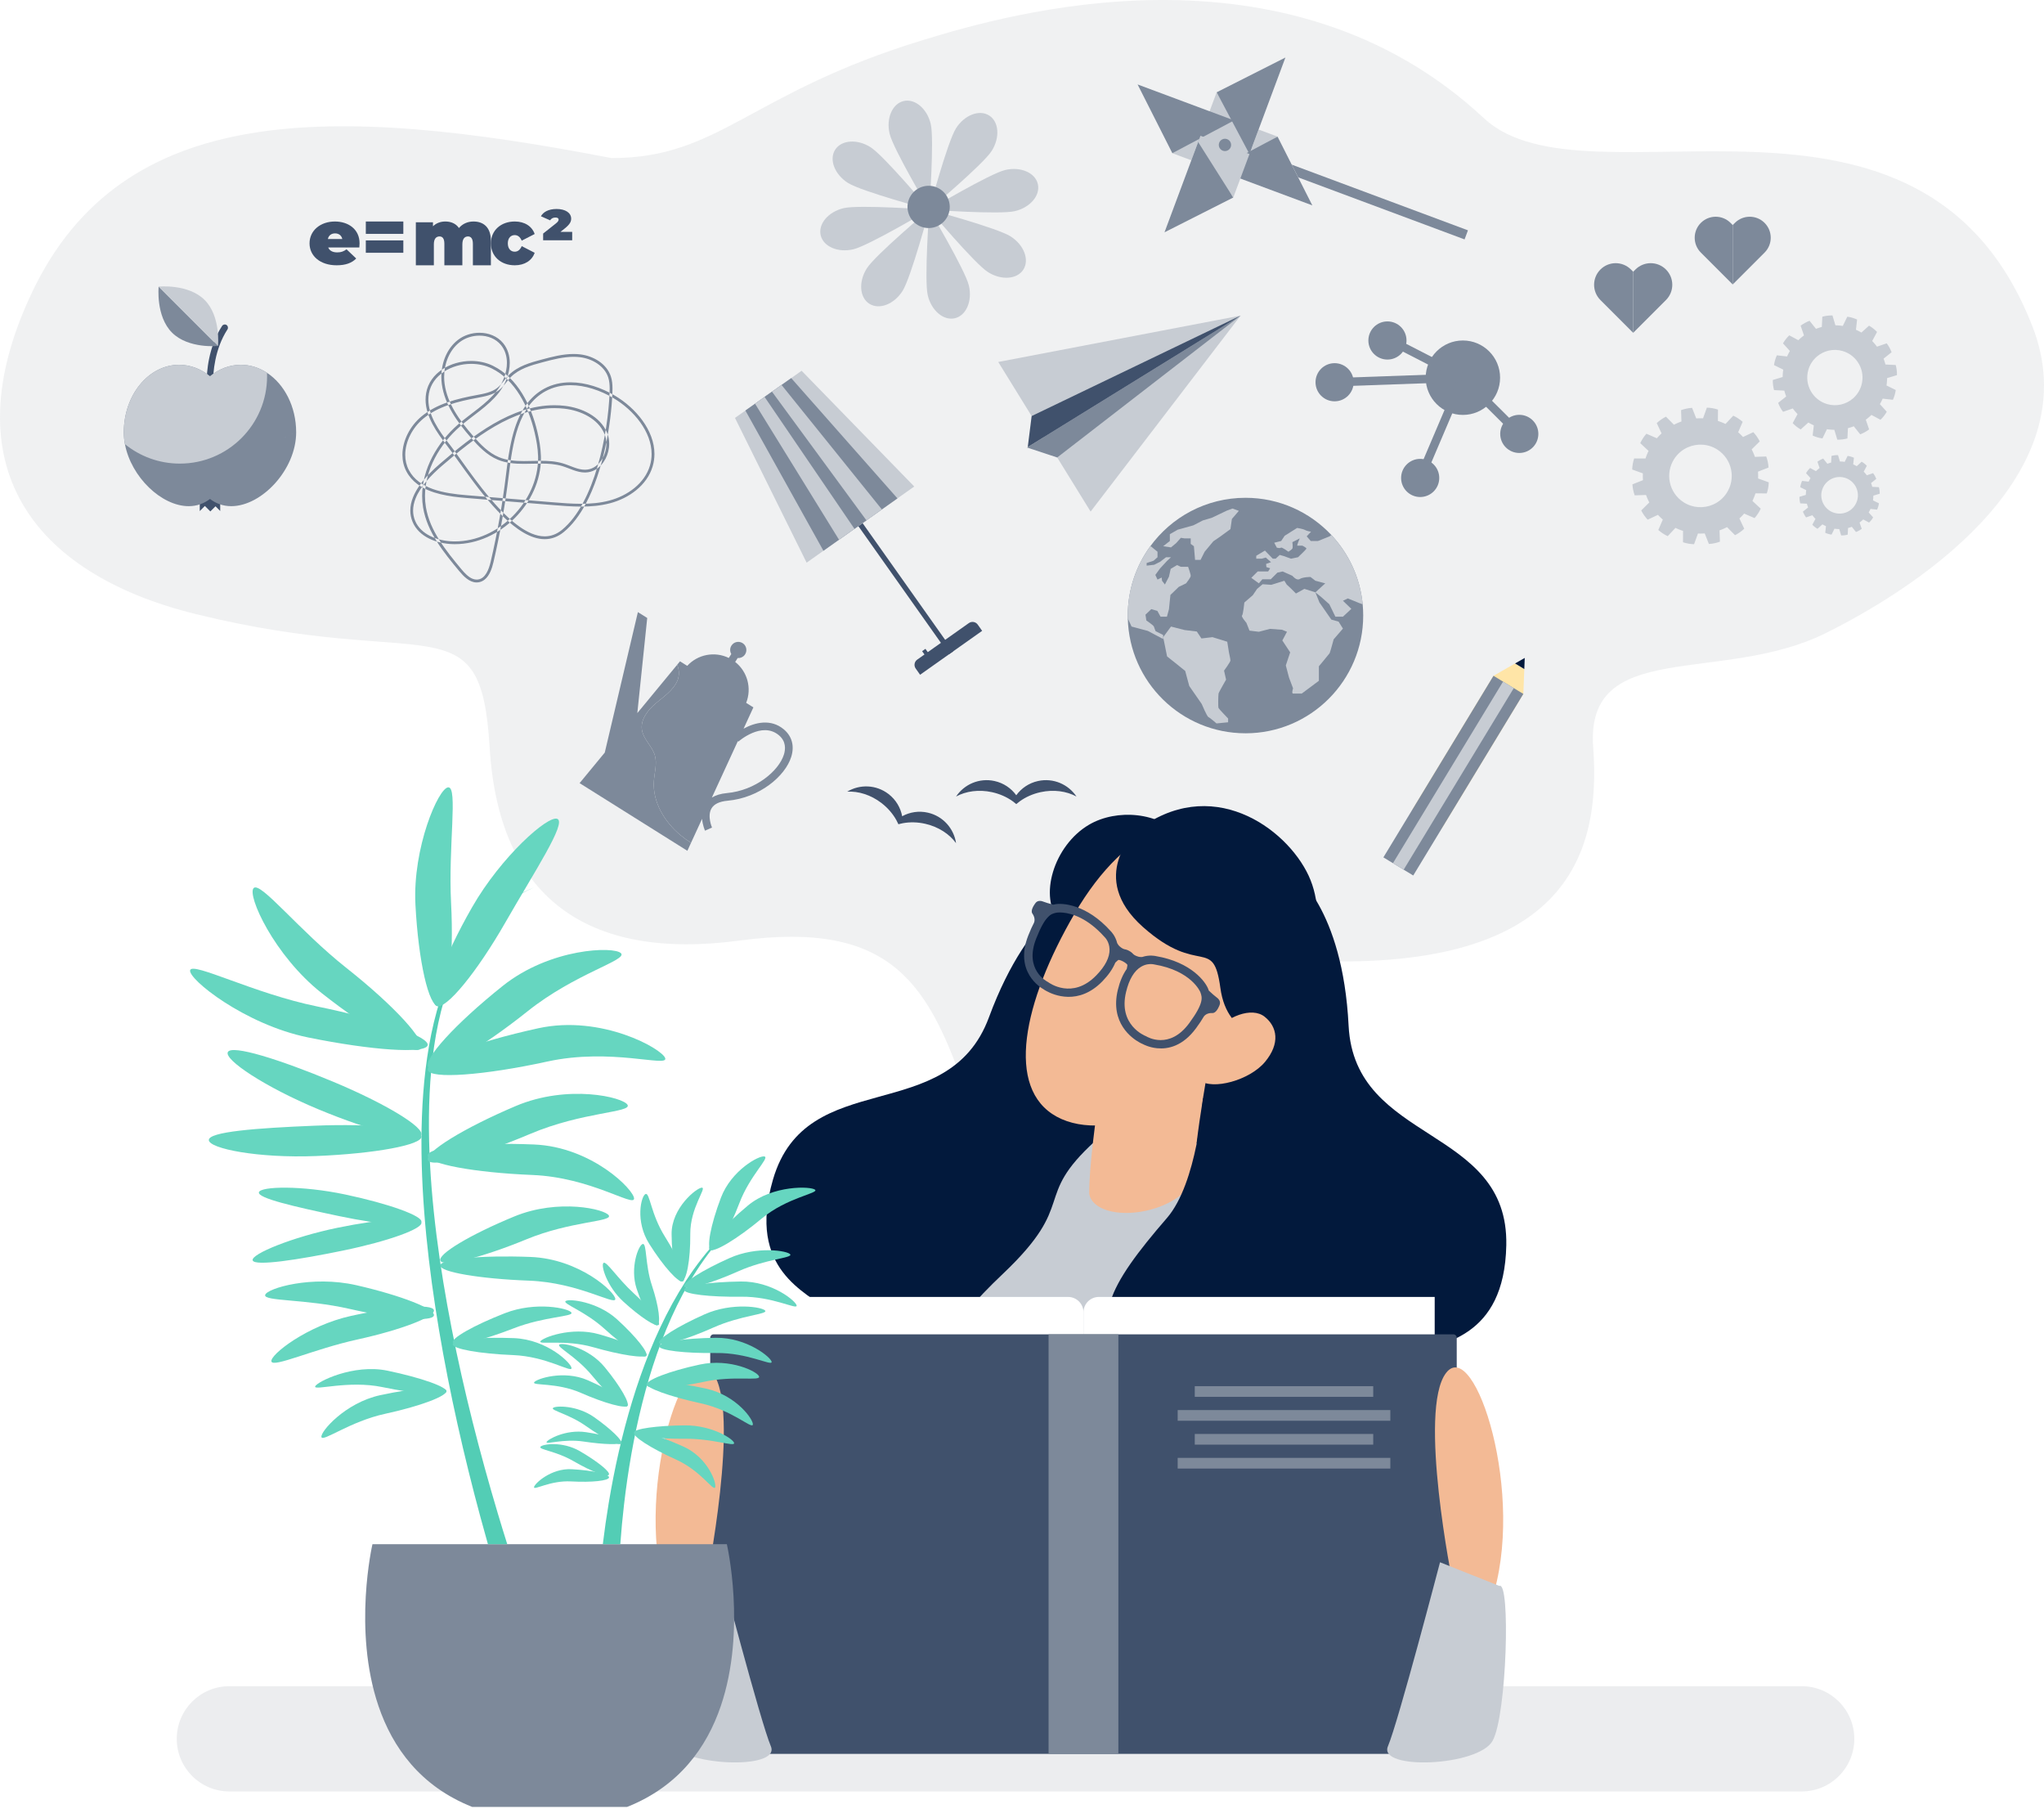<svg fill="none" height="269" viewBox="0 0 304 269" width="304" xmlns="http://www.w3.org/2000/svg" xmlns:xlink="http://www.w3.org/1999/xlink"><rect x="0" y="0" width="304" height="269" fill="#333333" stroke="none"/><clipPath id="a"><path d="m0 0h304v269h-304z"/></clipPath><g clip-path="url(#a)"><path d="m0 0h304v269h-304z" fill="#fff"/><g clip-rule="evenodd" fill-rule="evenodd"><path d="m267.963 266.369h-233.849c-4.322 0-7.825-3.503-7.825-7.824 0-4.322 3.503-7.825 7.825-7.825h233.849c4.321 0 7.824 3.503 7.824 7.825 0 4.321-3.503 7.824-7.824 7.824" fill="#ecedef"/><path d="m271.567 94.127c-15.532 7.724-35.831.646-34.613 17.015 1.214 16.364-4.361 33.669-43.385 31.659-39.029-2.005-29.038 28.095-29.038 28.095l-20.62-7.745c-5.698-16.685-11.021-26.366-33.925-23.299-22.908 3.068-35.832-6.591-37.16-28.71-1.328-22.119-8.803-11.241-43.694-19.83-24.455-6.021-36.403-22.245-24.455-47.661 13.445-28.602 44.63-28.201 86.261-20.146 16.174 0 20.408-9.671 46.504-17.601 12.243-3.72 53.67-15.916 83.269 11.681 15.383 14.343 65.102-11.265 81.57 30.946 8.275 21.212-15.182 37.871-30.714 45.596z" fill="#fff"/><path d="m271.567 94.127c-15.532 7.724-35.831.646-34.613 17.015 1.214 16.364-4.361 33.669-43.385 31.659-39.029-2.005-29.038 28.095-29.038 28.095l-20.62-7.745c-5.698-16.685-11.021-26.366-33.925-23.299-22.908 3.068-35.832-6.591-37.16-28.71-1.328-22.119-8.803-11.241-43.694-19.83-24.455-6.021-36.403-22.245-24.455-47.661 13.445-28.602 44.63-28.201 86.261-20.146 16.174 0 20.408-9.671 46.504-17.601 12.243-3.72 53.67-15.916 83.269 11.681 15.383 14.343 65.102-11.265 81.57 30.946 8.275 21.212-15.182 37.871-30.714 45.596z" fill="#ecedef" opacity=".8"/><path d="m185.239 109.032c-9.525 0-17.276-7.608-17.504-17.079-.003-.142-.005-.284-.005-.428 0-3.814 1.22-7.344 3.292-10.22 3.178-4.414 8.362-7.288 14.217-7.288 5.036 0 9.574 2.126 12.768 5.529 2.582 2.752 4.286 6.338 4.661 10.311.051.55.079 1.106.079 1.669 0 9.668-7.839 17.508-17.508 17.508z" fill="#7d899a"/><path d="m174.161 93.163-1.165 1.574.582 2.868 1.144.905 1.551 1.251.604 2.243 1.855 2.673s.776 1.854.992 1.941c.216.086 1.207.948 1.207.948l1.725-.172v-.561s-1.337-1.38-1.423-1.552c-.087-.173-.044-1.941 0-2.156.043-.216 1.121-2.07 1.121-2.07l-.302-1.337s.949-1.294.949-1.509c0-.216-.216-1.164-.216-1.164l-.258-1.627-2.2-.68-1.638.194-.69-1.035-1.811-.216z" fill="#c7ccd3"/><path d="m200.465 88.98-.732.345 1.249 1.207-1.249 1.164h-1.122l-.906-1.854-1.163-1.035-.906-.733 1.465-1.336-1.465-.388-.733-.561s-1.121 0-1.596.303c-.475.301-1.092-.475-1.092-.475l-1.452-.647-.777.172-.99.992h-1.251l-.518.604-1.122-.82.949-.948h1.553l.301-.475-.559-.172-.045-.475.733-.259-.775-.69-.605.172h-.818v-.431l1.294-.776 1.163 1.207h.432l.604-.56.603.172 1.079.388 1.034-.215s1.251-1.164 1.251-1.294-.604-.432-.604-.432-.604 0-.733 0c-.13 0 .345-1.078.345-1.078l-1.092.56s.1.776 0 .95c-.099.172-.589.473-.589.473s-.993-.732-1.122-.603-.603 0-.603 0l-.388-.734 1.034-.259.518-.776 1.853-1.164s.864.129 1.165.301c.302.173.906.259.906.259l-.647.691.604.69h1.078l1.724-.69.259-.207c2.582 2.752 4.286 6.338 4.661 10.31l-.521-.186z" fill="#c7ccd3"/><path d="m177.093 85.617c0 .259-.691 1.122-.691 1.122l-1.077.517-1.251 1.207-.216 2.113-.302 1.121h-.949l-.474-.863-.906-.259-.862.82.13.862s1.078.733 1.12.905c.044.173.259.691.259.691l1.121.56v.604l-2.285-1.208-2.414-.647-.561-1.21c-.003-.142-.005-.285-.005-.428 0-3.814 1.22-7.344 3.292-10.22l.12-.087 1.013.819v.82l-.582.517-1.035.344v.388l1.121-.129.862-.431.906-.69h.733l-.604.56-1.035 1.122-.689.948.323.69.625-.301.044.475.43.56.604-1.164.259-1.164.949-.56.559.259h1.08s.388 1.078.388 1.336" fill="#c7ccd3"/><path d="m176.188 80.054h.905v.819l.474.345.173 2.027h.819l.604-1.208 1.293-1.552.949-.647 1.596-1.164.216-1.509 1.035-1.207-.949-.345-.82.302-2.263 1.078-1.316.388-1.423.733-2.328.647-1.165.668v1.013l-.992.776 1.165.173.776-.647.69-.776z" fill="#c7ccd3"/><path d="m186.968 87.557-.647.949-1.251 1.078s-.179 1.811-.348 1.94c-.169.129.65 1.078.65 1.078l.462 1.164 1.393.172 1.638-.431 1.812.129.733.302-.69 1.294 1.165 1.768-.648 1.94.475 1.811.604 1.596s-.259.776 0 .776h1.293l2.545-1.897v-2.156s1.508-1.811 1.595-1.94c.086-.129.603-2.07.603-2.07l1.381-1.595-.647-1.035-1.079-.302-1.767-2.544-.604-1.509-1.639-.517-1.251.69-.689-.69-.69-.647-.345-.561-1.941.604-1.293-.086z" fill="#c7ccd3"/><path d="m192.363 129.799s7.328 5.114 8.213 22.716c.887 17.601 23.811 14.827 23.452 32.639-.283 14.008-9.815 14.429-13.687 16.13-3.87 1.701-6.637-.146-5.191 11.984s-22.25 24.477-36.474 3.966-21.418-29.426-14.564-49.892c6.852-20.466-6.323-35.726 38.251-37.543" fill="#02193c"/><path d="m161.711 132.026s-8.52 2.692-14.621 19.226c-6.103 16.533-27.153 7.039-32.13 24.146-3.914 13.451 5.057 16.701 8.244 19.48 3.186 2.779 6.378 1.844 1.375 12.989-5.002 11.143 13.924 30.003 33.625 14.677 19.7-15.325 29.228-21.686 28.801-43.264-.428-21.578 16.704-32.208-25.294-47.254" fill="#02193c"/><path d="m190.918 243.284h-48.285c.741-12.101-3.911-16.638-5.045-32.141-.555-7.626 3.213-13.817 11.553-21.721 11.295-10.709 4.254-11.133 13.779-19.799.158-.152.112-.221.258-.214 7.638.14 9.582-5.414 17.776 3.392 5.839 6.279 9.157 10.561 9.219 25.366.038 9.478.971 26.492.745 45.117" fill="#c7ccd3"/><path d="m181.379 149.525-15.389-1.81c-.419 2.106-4.034 22.169-3.993 29.757.339 2.343 4.108 3.489 8.416 2.56 3.873-.837 6.841-3.065 7.159-5.21l.018-.003c-.024-4.551 2.335-17.936 3.789-25.294" fill="#f3ba95"/><path d="m161.966 122.628c4.117-2.415 10.509-1.918 13.782 1.821 3.274 3.738 1.926 9.957-1.481 13.416-3.408 3.459-13.355 2.998-16.629-.74-3.274-3.739-.885-11.439 4.328-14.497" fill="#02193c"/><path d="m187.603 150.937c-7.751 13.283-22.769 19.286-30.432 15.105-7.664-4.181-5.07-16.962 2.678-30.246 7.751-13.283 17.908-16.654 25.571-12.473 7.664 4.181 9.933 14.331 2.183 27.614" fill="#f3ba95"/><path d="m194.031 146.777s3.938-9.431.592-16.59c-3.347-7.158-14.583-15.217-25.66-6.593 0 0-7.354 6.797 1.032 14.246 8.387 7.451 10.446 1.245 11.509 9.054 1.063 7.808 7.73 6.985 7.778 8.655z" fill="#02193c"/><path d="m188.14 157.898c-2.293 2.749-7.821 4.223-9.714 2.734-1.892-1.488-.506-4.089 1.787-6.838 2.292-2.749 5.973-4.113 7.865-2.625 1.892 1.489 2.355 3.98.062 6.729" fill="#f3ba95"/><path d="m178.913 163.333s-.821 12.53-5.352 17.767c-8.674 10.02-12.12 16.099-4.885 21.163s6.597 7.779 9.087 15.555c2.489 7.779 6.68 11.574 17.757 7.178 11.076-4.397 4.63-14.773 3.726-26.712-.906-11.938 5.717-12.507-2.931-23.98-8.647-11.473-17.402-10.971-17.402-10.971" fill="#02193c"/><path d="m164.313 139.36c.006.007.682.653.708 1.799.028 1.194-.636 2.497-1.973 3.871-3.548 3.649-7.01 1.116-7.154 1.007l-.044-.027c-.146-.072-3.566-1.817-1.744-6.442 1.372-3.483 2.21-3.676 2.951-3.846l.068-.015c.01-.002.374-.067.991-.007 1.274.125 3.627.782 6.163 3.627zm12.552 12.78c-2.945 4.005-6.242 2.038-6.381 1.953l-.045-.023c-.171-.065-4.158-1.647-2.957-6.593.45-1.863 1.2-3.118 2.226-3.73.694-.415 1.349-.424 1.683-.391.14.014.223.034.23.036l.043.009c5.565.938 6.851 4.096 6.861 4.121l.025.072c.25.716.533 1.529-1.685 4.546zm4.029-3.88c-.251-.184-.637-.521-1.116-.975l-.06-.177c-.371-1.07-2.501-4.046-7.811-4.946-.099-.024-.972-.219-2.032.133-.087-.002-.173-.002-.251-.001-.368.003-.942-.263-1.078-.425-.151-.182-.4-.377-.599-.472-.187-.118-.484-.225-.719-.257-.21-.028-.739-.371-.933-.685-.04-.067-.087-.14-.134-.212-.268-1.087-.897-1.721-.956-1.777-3.603-4.031-7.256-4.249-8.357-3.993l-.184.043c-.648-.166-1.125-.309-1.42-.426-.225-.089-.911-.361-1.306.273-.216.303-.689 1.052-.398 1.466.151.21.47.76.257 1.346-.29.555-.573 1.186-.866 1.929-2.128 5.4 1.866 7.764 2.269 7.985.094.08.242.162.439.27 1.053.582 4.767 2.198 8.316-1.449.895-.922 1.543-1.855 1.923-2.775.047-.042.097-.09.149-.14.1-.098.227-.22.305-.261.095-.036.456.085.749.251.286.153.573.391.594.488.007.091-.03.262-.058.4-.015.07-.029.138-.04.201-.577.811-1.022 1.856-1.325 3.105-1.199 4.945 2.146 7.229 3.2 7.811.196.109.343.19.461.228.171.094 1.01.531 2.184.645 1.595.156 3.804-.282 5.784-2.975.475-.644.859-1.221 1.173-1.761.381-.493 1.017-.514 1.275-.5.504.028.883-.76 1.026-1.109.326-.683-.265-1.115-.461-1.258z" fill="#40516c"/><path d="m213.379 258.947h-52.235v-63.819c0-1.263 1.023-2.287 2.287-2.287h49.948z" fill="#fff"/><path d="m108.908 258.947h52.235v-63.819c0-1.263-1.025-2.287-2.287-2.287h-49.948z" fill="#fff"/><path d="m106.13 260.78c-.276 0-.5-.224-.5-.499v-61.382c0-.274.224-.498.5-.498h110.028c.276 0 .498.224.498.498v61.382c0 .275-.222.499-.498.499z" fill="#40516c"/><path d="m177.696 207.697h26.542v-1.589h-26.542z" fill="#7d899a"/><path d="m175.153 211.251h31.628v-1.589h-31.628z" fill="#7d899a"/><path d="m177.696 214.804h26.542v-1.589h-26.542z" fill="#7d899a"/><path d="m175.153 218.36h31.628v-1.589h-31.628z" fill="#7d899a"/><path d="m155.954 260.78h10.377v-62.379h-10.377z" fill="#7d899a"/><path d="m105.006 235.478s5.229-25.845.988-31.348c-4.241-5.505-11.989 18.303-6.708 33.981z" fill="#f3ba95"/><path d="m98.074 235.811 8.827-3.518s6.204 23.736 7.745 27.355c1.54 3.62-13.45 3.001-15.567-.811-2.118-3.811-2.683-23.832-1.004-23.026" fill="#c7ccd3"/><path d="m216.067 235.478s-5.229-25.845-.988-31.348c4.241-5.505 11.99 18.303 6.708 33.981z" fill="#f3ba95"/><path d="m222.998 235.811-8.827-3.518s-6.204 23.736-7.744 27.355c-1.541 3.62 13.449 3.001 15.567-.811 2.117-3.811 2.683-23.832 1.004-23.026" fill="#c7ccd3"/><path d="m271.748 60.084c-2.18-.636-3.431-2.917-2.796-5.096.231-.793.68-1.463 1.263-1.965 1.019-.875 2.446-1.235 3.833-.831 2.179.634 3.431 2.917 2.796 5.096-.231.793-.681 1.462-1.263 1.965-1.019.875-2.447 1.235-3.833.831zm-.028 3.733.017.002.035.006c.047.006.094.013.141.019l.034.004c.047.005.094.011.142.016l.034.003.002.001.038.004c.029.002.058.005.087.007l.017.002.015.001c.03.004.059.005.087.007l.038.002.004.001.033.001c.048.003.095.007.143.008l.034.001c.047.002.095.003.143.005l.034.001h.018l.252.838.188.628c.337-.005.418.005.76-.038.341-.041.418-.07.746-.146l.076-1.527.009-.004.033-.009c.047-.012.092-.023.138-.036l.033-.011c.046-.013.092-.027.138-.04l.028-.01c.02-.006.04-.012.06-.018.021-.006.041-.012.061-.02l.028-.01c.045-.015.09-.03.135-.046l.032-.012c.045-.015.09-.032.135-.049l.032-.012.009-.004.544.684.409.512c.311-.129.39-.151.692-.316.301-.165.362-.22.638-.414l-.214-.621-.284-.825.015-.011.028-.021c.038-.027.076-.056.113-.085l.027-.021c.038-.029.075-.06.112-.089l.027-.023.002-0.0.028-.025c.023-.018.045-.036.068-.056l.012-.01.012-.01.029-.025.037-.031.029-.025.002-.002.025-.023c.036-.031.072-.063.106-.095l.025-.025c.035-.032.069-.064.104-.097l.025-.025.013-.012 1.347.724c.235-.241.299-.291.511-.562s.247-.346.424-.631l-.44-.487-.587-.648.005-.009.018-.029c.023-.041.047-.083.07-.124l.017-.03c.023-.041.046-.085.068-.126l.014-.026.029-.056.029-.058.013-.026c.021-.043.042-.086.063-.13l.014-.03c.021-.043.041-.085.06-.13l.014-.032.004-.009.868.099.652.073c.129-.311.169-.383.265-.713.097-.33.101-.411.159-.743l-.59-.29-.784-.382.002-.018.005-.034c.007-.048.014-.095.02-.141l.004-.034c.006-.047.011-.097.016-.144l.003-.033.001-.002.003-.039c.003-.029.006-.057.008-.086l.002-.016.001-.016c.002-.029.004-.059.006-.088l.002-.039.001-.002.002-.033c.003-.049.005-.095.007-.144l.001-.035c.002-.047.003-.095.004-.141l.001-.035v-.017l1.465-.441c-.004-.336.005-.418-.037-.759-.041-.341-.069-.418-.147-.746l-.654-.032-.873-.044-.003-.009-.009-.033c-.011-.046-.024-.093-.037-.138l-.009-.033c-.014-.045-.028-.092-.042-.137l-.009-.029c-.006-.02-.012-.04-.019-.059-.007-.022-.013-.041-.019-.061l-.01-.027c-.015-.047-.031-.092-.047-.136l-.011-.032c-.016-.045-.033-.089-.05-.136l-.012-.03-.003-.009.682-.545.514-.409c-.129-.311-.151-.39-.316-.691-.166-.302-.22-.361-.414-.638l-.62.214-.826.284-.011-.017-.021-.026c-.028-.038-.057-.077-.086-.113l-.021-.028c-.029-.036-.059-.074-.089-.112l-.021-.025-.002-.003-.024-.03c-.019-.023-.038-.044-.057-.067l-.009-.011-.001 0-.01-.013c-.019-.021-.038-.044-.057-.065l-.026-.029-.001-.002-.022-.026c-.032-.036-.064-.071-.096-.105l-.024-.026c-.032-.035-.065-.069-.098-.103l-.024-.026-.012-.013.414-.771.31-.576c-.24-.234-.292-.298-.563-.511-.27-.212-.345-.247-.631-.424l-.485.438-.649.587-.009-.004-.028-.017c-.042-.024-.083-.048-.125-.07l-.03-.017c-.042-.024-.084-.046-.127-.07l-.025-.012-.057-.03-.057-.029-.026-.014c-.043-.022-.086-.042-.13-.063l-.029-.013c-.044-.022-.087-.041-.132-.061l-.03-.013-.009-.004.098-.868.074-.652c-.311-.129-.382-.17-.713-.266-.33-.096-.412-.1-.743-.158l-.288.589-.383.786-.018-.004-.035-.004c-.047-.007-.093-.013-.14-.019l-.035-.004c-.047-.006-.094-.011-.142-.017l-.034-.004-.002 0-.038-.004c-.029-.004-.058-.005-.087-.007l-.016-.003-.016-.001c-.029-.004-.058-.005-.087-.007l-.038-.004-.003.001-.033-.003c-.048-.002-.096-.005-.144-.006l-.033-.001c-.048-.002-.096-.003-.143-.005l-.034-.001-.019 0-.251-.838-.189-.628c-.336.005-.418-.005-.759.038-.342.041-.419.07-.747.146l-.032.655-.043.872-.01.002-.033.009c-.046.013-.092.025-.138.038l-.033.009c-.046.013-.091.029-.137.042l-.028.008c-.021.008-.041.014-.061.02-.021.006-.041.012-.061.018l-.027.009c-.046.015-.091.033-.137.048l-.031.01c-.045.017-.09.034-.135.051l-.031.01-.01.004-.543-.682-.41-.514c-.311.129-.39.151-.691.318-.302.165-.362.22-.638.412l.213.621.284.825-.015.013-.028.019c-.037.029-.075.058-.113.087l-.027.021c-.037.029-.075.058-.112.089l-.026.021-.002.002-.03.024c-.022.02-.044.038-.067.056l-.012.01-.012.01-.029.025-.037.033-.029.025-.002.002-.025.021c-.036.033-.071.065-.107.097l-.024.022c-.035.032-.069.067-.104.099l-.024.024-.014.013-1.346-.724c-.236.24-.3.291-.512.563s-.246.344-.424.631l.439.485.588.65-.005.007-.017.03c-.024.042-.048.083-.071.124l-.016.028c-.023.043-.046.085-.069.128l-.013.026-.03.056-.029.058-.012.026c-.022.043-.043.086-.064.131l-.014.028c-.021.045-.04.087-.06.132l-.014.03-.004.009-1.519-.171c-.13.31-.17.381-.266.711-.096.332-.101.413-.159.745l.59.288.784.384-.002.018-.006.034c-.006.048-.013.093-.019.141l-.004.035c-.005.047-.011.095-.016.142l-.004.034v.002l-.003.039c-.003.028-.006.057-.008.086l-.001.016-.002.016c-.002.029-.004.059-.006.088l-.003.037v.004l-.001.033c-.004.047-.006.095-.008.144l-.001.033c-.002.048-.003.095-.004.143v.035l-.001.018-1.465.441c.004.336-.005.418.037.759.041.341.069.418.146.746l.655.032.873.044.003.009.009.033c.012.046.024.091.037.138l.01.033c.013.045.027.092.041.138l.009.029c.006.02.012.04.019.059.006.02.013.04.02.061l.009.027c.015.047.031.092.047.136l.011.032c.016.045.033.089.05.134l.012.032.004.009-.683.544-.514.409c.129.311.151.39.316.691.166.302.22.362.414.638l.621-.214.825-.284.011.015.021.028c.029.038.057.076.085.113l.022.028c.029.036.059.074.089.11l.022.028v-0l.026.031c.018.021.037.044.055.065l.011.013.01.011c.019.023.038.046.057.067l.025.029.003.001.022.026c.031.036.064.071.096.105l.023.026c.032.034.065.069.098.102l.024.026.013.013-.415.769-.31.578c.24.234.292.298.563.511s.345.247.631.424l.485-.44.649-.588.009.006.029.017c.042.024.083.048.124.07l.03.017c.042.024.084.046.126.068l.027.014.057.03.056.029.026.012c.043.022.087.043.13.063l.03.015c.044.022.087.041.13.059l.031.015.009.004-.098.868-.074.652c.311.129.382.168.713.266.33.095.412.1.743.158l.289-.589z" fill="#c7ccd3"/><path d="m250.358 74.653c-2.148-1.408-2.748-4.29-1.34-6.439.513-.783 1.22-1.359 2.017-1.708 1.393-.611 3.056-.529 4.423.368 2.148 1.408 2.748 4.29 1.339 6.439-.512.783-1.22 1.359-2.016 1.708-1.393.611-3.056.527-4.423-.368zm-1.17 3.838.018.007.034.016c.048.023.095.045.143.066l.034.015c.049.021.097.043.145.063l.035.015.002.001.039.017c.03.013.06.024.09.036l.016.006.016.006c.031.013.06.024.09.035l.039.015.004.001.034.013c.05.018.099.036.149.054l.036.013c.049.016.099.033.149.049l.036.011.019.007-.004.965-.004.724c.356.103.439.14.813.206.374.065.464.06.835.085l.246-.68.328-.908.01-.001.038.003c.053.002.105.003.158.003l.037.002c.053 0 .106.002.159 0l.033-.001c.023-0.0.046-0.0.069-0.0.024-0.0.047-0.0.071-.001l.033-.001c.052-.002.105-.003.158-.006l.037-.002c.053-.003.105-.006.158-.009l.038-.003.01-.001.355.898.265.674c.37-.036.46-.033.832-.111s.454-.115.807-.23l-.024-.724-.034-.963.019-.007.036-.012c.049-.018.099-.036.147-.054l.036-.014c.049-.018.098-.038.147-.058l.035-.015.002-.001.038-.016c.03-.013.06-.025.09-.038l.016-.006.016-.008.039-.016c.016-.008.033-.015.049-.021.013-.007.026-.013.039-.018l.002-.002.035-.015c.047-.023.095-.045.142-.068l.034-.017c.048-.022.094-.046.141-.07l.034-.017.018-.01 1.188 1.201c.326-.178.41-.212.721-.429.311-.218.372-.284.651-.53l-.307-.654-.41-.875.008-.006.028-.026c.038-.035.076-.071.114-.107l.027-.026c.038-.038.076-.074.113-.112l.023-.024c.016-.016.033-.032.049-.05.016-.016.033-.034.049-.051l.022-.022c.037-.039.073-.078.108-.117l.026-.027c.035-.039.07-.078.104-.118l.025-.029.007-.008.884.384.665.288c.237-.286.302-.348.51-.666.208-.318.239-.403.408-.734l-1.234-1.152.008-.019.016-.033c.023-.047.045-.096.067-.143l.014-.035c.022-.047.043-.096.064-.145l.014-.033.002-.003.016-.038c.012-.031.024-.06.036-.091l.007-.016.006-.015c.012-.031.023-.061.035-.091l.015-.039.001-.003.013-.034c.019-.05.036-.099.053-.15l.013-.036c.017-.049.034-.099.05-.147l.012-.037.006-.019 1.688.008c.104-.356.14-.439.206-.813.067-.373.062-.463.086-.834l-.68-.247-.908-.327.001-.011.001-.038c.003-.053.004-.105.005-.159l.001-.036c0-.054.001-.106 0-.159v-.032c0-.024 0-.047 0-.071-.001-.024-.001-.047-.002-.071l-.001-.031c-.001-.053-.003-.106-.005-.16l-.002-.037c-.003-.053-.006-.106-.009-.159l-.003-.036v-.011l.896-.354.674-.265c-.035-.371-.033-.461-.11-.832-.078-.373-.116-.455-.231-.807l-.724.024-.963.033-.007-.019-.013-.035c-.017-.05-.035-.098-.054-.148l-.013-.035c-.019-.05-.038-.098-.058-.147l-.014-.035-.002-.003-.016-.039c-.012-.029-.025-.059-.037-.088l-.007-.014v-.002l-.007-.017c-.013-.029-.026-.058-.039-.088l-.018-.039-.001-.003-.015-.033c-.022-.047-.044-.095-.067-.143l-.017-.033c-.022-.047-.046-.094-.07-.141l-.017-.034-.009-.019.686-.679.513-.507c-.178-.327-.211-.411-.428-.722-.218-.312-.285-.372-.53-.651l-.654.307-.874.411-.008-.009-.025-.026c-.036-.04-.072-.078-.109-.116l-.026-.026c-.036-.038-.074-.076-.112-.114l-.023-.022c-.016-.017-.033-.034-.05-.049-.016-.017-.034-.032-.05-.049l-.023-.022c-.039-.036-.078-.072-.117-.108l-.027-.026c-.04-.036-.079-.07-.119-.106l-.028-.023-.008-.008.384-.885.288-.664c-.286-.238-.349-.302-.666-.511-.318-.208-.403-.239-.734-.407l-.494.53-.658.704-.018-.009-.035-.018c-.047-.022-.094-.043-.142-.065l-.035-.016c-.048-.02-.096-.042-.144-.061l-.035-.015-.002-.001-.04-.017c-.03-.013-.059-.024-.09-.036l-.015-.006-.017-.006c-.03-.013-.06-.024-.09-.036l-.039-.014-.003-.001-.035-.013c-.049-.018-.099-.036-.149-.054l-.035-.013c-.049-.017-.099-.033-.149-.049l-.036-.011-.02-.007.005-.965.004-.724c-.357-.103-.44-.14-.814-.206-.373-.065-.464-.06-.835-.085l-.245.68-.327.908-.012-.001-.038-.002c-.052-.002-.105-.003-.157-.003l-.038-.002c-.052 0-.105 0-.159-.001l-.032 0c-.023 0-.047 0-.07.001-.024.002-.047.002-.07.002l-.032 0c-.053.002-.107.003-.16.007l-.036.001c-.053.002-.106.006-.159.01l-.037.001-.011.001-.353-.896-.266-.674c-.37.035-.461.033-.832.111-.372.078-.454.115-.807.23l.025.724.033.963-.02.007-.035.012c-.049.018-.099.035-.148.054l-.035.014c-.049.018-.098.038-.147.058l-.035.013-.002.002-.039.016c-.03.013-.06.025-.09.037l-.015.006-.016.007c-.014.006-.026.012-.04.018-.016.008-.033.015-.049.023l-.038.016-.004.002-.032.015c-.049.023-.097.044-.144.068l-.033.015c-.048.024-.095.046-.142.071l-.033.018-.019.009-.678-.685-.509-.514c-.326.178-.41.212-.721.429-.312.216-.372.284-.651.53l.306.653.411.875-.008.008-.028.025c-.038.036-.077.073-.115.109l-.026.026c-.038.036-.076.074-.114.112l-.022.022c-.017.018-.033.034-.05.051-.016.016-.032.034-.049.05l-.021.023c-.037.039-.073.078-.109.117l-.024.027c-.036.039-.071.078-.106.118l-.024.027-.008.009-.883-.384-.666-.289c-.236.287-.301.35-.51.667-.208.318-.239.403-.407.734l1.234 1.152-.009.018-.017.036c-.022.046-.044.093-.065.141l-.016.035c-.021.049-.042.096-.063.144l-.014.036-.001.002-.016.04c-.013.029-.025.059-.036.089l-.007.015-.007.016c-.011.031-.023.062-.035.091l-.015.039-.001.003-.012.034c-.019.05-.037.099-.054.15l-.012.034c-.018.049-.034.1-.051.149l-.011.035-.007.02-1.688-.008c-.104.356-.14.439-.206.813-.067.374-.062.463-.086.834l.68.247.908.327-.001.011-.001.038c-.002.052-.004.105-.005.157v.039c-.001.052-.002.104-.001.158v.033c0 .024 0 .046.001.069 0 .024.001.047.001.071l.001.033c.001.053.003.105.006.158l.001.037c.003.053.006.106.009.157l.003.039.001.011-.897.353-.674.267c.036.369.034.459.111.832.077.371.115.453.23.807l.725-.025.963-.033.006.018.013.038c.018.048.036.097.054.146l.014.036c.019.048.038.096.058.145l.014.035v.002c.006.015.012.028.017.041.012.029.025.059.038.088l.006.016.007.016c.014.03.026.059.04.089l.017.037.001.004.016.033c.021.047.044.096.067.143l.016.033c.023.047.047.094.07.141l.017.034.01.018-1.2 1.188c.178.325.212.409.429.72.218.312.285.372.53.652l.654-.307.874-.411.007.008.026.029c.036.038.072.076.108.114l.027.028c.036.037.074.074.111.112l.023.022c.017.017.034.034.05.049.017.017.034.032.051.049l.023.022c.038.036.078.072.117.108l.027.026c.039.036.079.07.118.104l.029.025.008.006-.384.885-.289.663c.287.238.349.302.667.511.318.208.402.239.734.407l.494-.529z" fill="#c7ccd3"/><path d="m272.838 76.261c-1.444-.421-2.273-1.933-1.853-3.377.154-.525.451-.97.838-1.301.675-.581 1.62-.819 2.539-.551 1.444.421 2.273 1.931 1.853 3.377-.153.525-.451.968-.837 1.301-.675.581-1.621.819-2.54.551zm.002 2.348.011.001.022.005c.03.003.061.008.091.013l.022.002c.031.005.061.008.092.011l.022.002.002.001.024.001c.019.002.038.005.056.005l.021.002c.019.001.038.003.056.004l.025.001.002.001.021 0c.031.003.062.004.093.004l.022.002c.031.002.061.001.092.003l.022 0.0.012.001.163.541.121.405c.218-.002.27.003.491-.022.221-.027.271-.045.482-.096l.022-.422.028-.565.005-.001.022-.006c.03-.008.059-.015.089-.025l.021-.006c.03-.008.06-.017.089-.026l.019-.005.038-.013.04-.013.018-.005c.029-.009.058-.02.087-.031l.021-.007c.029-.009.058-.02.087-.031l.021-.009.006-.001.351.442.264.331c.201-.083.252-.097.447-.204s.235-.142.413-.267l-.138-.401-.184-.533.01-.007.018-.015c.024-.018.049-.035.073-.055l.018-.013c.024-.019.048-.038.072-.058l.017-.015.001-0.0.019-.017c.015-.011.029-.023.044-.036l.007-.006.008-.008.019-.015.024-.021.019-.017.001-.002.016-.015c.023-.021.046-.041.069-.062l.016-.014c.022-.022.045-.042.066-.064l.017-.015.008-.01.498.269.373.199c.152-.155.193-.189.33-.364s.16-.222.274-.407l-.284-.314-.379-.42.003-.005.011-.02c.015-.025.031-.052.046-.079l.01-.02c.015-.028.03-.055.044-.082l.009-.018.019-.035.019-.037.008-.018c.014-.028.027-.056.041-.084l.01-.019c.013-.028.025-.056.038-.084l.009-.021.003-.005.56.064.422.047c.083-.202.109-.246.171-.461.062-.213.066-.266.103-.48l-.381-.186-.507-.248.001-.011.004-.021c.004-.031.008-.062.012-.092l.003-.021c.004-.031.007-.061.01-.092l.003-.021v-.003l.002-.024c.002-.019.004-.037.005-.056l.001-.01.001-.011c.001-.018.003-.037.004-.056l.001-.025v-.002l.002-.021c.002-.032.003-.062.004-.092l.001-.022c.002-.03.002-.062.003-.092v-.022-.013l.542-.162.405-.122c-.002-.217.003-.27-.023-.49-.027-.221-.046-.271-.095-.483l-.423-.022-.564-.027-.002-.007-.006-.021c-.008-.03-.016-.06-.024-.089l-.006-.021c-.009-.03-.018-.059-.027-.089l-.006-.018-.012-.04-.013-.038-.006-.018c-.01-.031-.02-.06-.031-.09l-.006-.019c-.011-.029-.022-.059-.033-.088l-.008-.02-.002-.006.441-.352.333-.263c-.084-.202-.098-.252-.205-.447s-.142-.235-.267-.413l-.401.139-.534.182-.007-.009-.013-.018c-.018-.025-.037-.049-.056-.073l-.013-.016c-.019-.024-.039-.049-.058-.073l-.014-.018-.001-.001-.016-.019c-.012-.015-.024-.03-.036-.043l-.006-.008-.001 0-.006-.008c-.013-.015-.025-.028-.037-.043l-.017-.019-.001-.001-.014-.016c-.021-.024-.041-.046-.062-.069l-.015-.016c-.021-.022-.042-.045-.063-.067l-.016-.016-.008-.009.268-.497.2-.373c-.155-.153-.188-.194-.364-.332-.175-.137-.223-.158-.408-.274l-.313.284-.42.379-.005-.004-.019-.01c-.027-.015-.053-.031-.081-.046l-.018-.01c-.028-.015-.055-.03-.083-.044l-.016-.009-.037-.019-.036-.018-.017-.009c-.028-.013-.056-.028-.084-.041l-.019-.009c-.028-.013-.057-.026-.085-.039l-.02-.009-.006-.004.064-.56.047-.423c-.2-.082-.246-.109-.46-.171-.214-.062-.266-.066-.481-.103l-.186.382-.248.505-.011-.001-.022-.003c-.031-.005-.061-.009-.091-.013l-.022-.003c-.031-.003-.061-.006-.092-.011l-.022-.002-.001 0-.025-.003c-.019-.002-.038-.003-.057-.005l-.009 0-.011-.001c-.019-.002-.038-.003-.056-.005l-.025-.001-.002.001-.021-.002c-.031-.001-.062-.003-.093-.004l-.022-.002c-.03 0-.061-.001-.092-.001l-.022-0-.012-.001-.163-.542-.121-.405c-.218.003-.27-.003-.491.024-.221.027-.27.045-.483.095l-.02.423-.028.563-.006.003-.022.004c-.03.008-.059.017-.089.025l-.021.006c-.03.009-.06.017-.089.026l-.018.005-.079.026-.017.005c-.03.011-.06.02-.089.031l-.02.007c-.029.011-.058.022-.087.033l-.02.007-.006.003-.352-.441-.264-.332c-.201.083-.252.097-.447.204-.195.108-.234.143-.413.267l.138.401.184.533-.01.008-.018.013c-.024.018-.049.037-.073.055l-.017.015c-.025.019-.049.037-.073.058l-.017.013-.001.002-.019.015c-.015.013-.029.025-.044.037l-.007.006-.008.006-.019.017-.024.021-.019.015-.001.002-.016.014c-.023.021-.046.041-.069.062l-.016.016c-.023.021-.045.041-.067.063l-.015.016-.009.008-.498-.268-.373-.201c-.152.156-.193.189-.33.364s-.159.224-.274.408l.284.314.379.418-.003.005-.011.02c-.015.027-.031.054-.046.081l-.01.018c-.015.028-.03.055-.044.083l-.009.016-.019.037-.019.037-.008.016c-.014.028-.028.056-.041.084l-.009.019c-.014.028-.027.056-.039.085l-.009.019-.003.005-.56-.062-.422-.049c-.083.202-.109.248-.171.461-.063.213-.066.266-.103.481l.381.185.507.248-.002.011-.003.023c-.004.031-.009.06-.012.091l-.003.023c-.004.031-.007.06-.011.09l-.002.023v.002l-.002.024c-.002.019-.004.038-.005.056l-.001.011-.001.01c-.001.019-.003.038-.004.056l-.002.025v.002l-.001.021c-.002.032-.004.062-.005.094l-.001.021c-.001.032-.002.062-.002.093v.022l-.001.011-.541.164-.405.121c.002.218-.003.27.023.491.027.221.046.271.095.483l.423.02.565.029.001.006.006.022c.008.028.016.058.024.088l.007.022c.008.03.017.058.026.087l.006.019.012.038.013.04.006.018c.01.029.02.059.03.088l.007.021c.011.029.022.059.033.086l.007.02.003.007-.441.351-.332.265c.083.202.097.252.204.447s.142.235.267.412l.402-.138.533-.184.007.01.014.019c.018.023.036.048.054.072l.015.018c.018.024.037.049.057.071l.014.018.001.001.016.02c.012.013.024.028.036.043l.006.008.007.006c.013.015.025.029.037.044l.016.017.002.003.014.016c.02.023.042.046.062.069l.015.016c.021.022.042.045.064.067l.015.016.008.008-.268.499-.2.373c.155.152.189.194.364.33s.223.16.407.274l.315-.283.419-.381.005.004.019.012c.027.015.053.03.08.045l.02.012c.027.015.054.03.081.043l.017.009.037.019.037.019.016.007c.028.015.056.028.084.041l.02.01c.028.013.056.026.083.038l.021.01.006.002-.064.561-.048.421c.202.084.247.109.461.171.213.062.266.066.48.103l.187-.381z" fill="#c7ccd3"/><path d="m208.384 71.065c0-1.566 1.269-2.836 2.836-2.836s2.836 1.27 2.836 2.836c0 1.566-1.269 2.836-2.836 2.836s-2.836-1.27-2.836-2.836" fill="#7d899a"/><path d="m223.125 64.516c0-1.566 1.27-2.836 2.836-2.836s2.835 1.27 2.835 2.836c0 1.566-1.269 2.836-2.835 2.836s-2.836-1.27-2.836-2.836" fill="#7d899a"/><path d="m203.515 50.626c0-1.566 1.271-2.836 2.836-2.836 1.567 0 2.836 1.27 2.836 2.836 0 1.566-1.269 2.836-2.836 2.836-1.565 0-2.836-1.27-2.836-2.836" fill="#7d899a"/><path d="m195.655 56.835c0-1.566 1.269-2.836 2.836-2.836 1.565 0 2.836 1.27 2.836 2.836 0 1.566-1.271 2.836-2.836 2.836-1.567 0-2.836-1.27-2.836-2.836" fill="#7d899a"/><path d="m212.038 56.16c0-3.057 2.477-5.534 5.533-5.534s5.534 2.478 5.534 5.534c0 3.056-2.478 5.534-5.534 5.534s-5.533-2.478-5.533-5.534" fill="#7d899a"/><path d="m216.993 55.914-6.35 14.904 1.155.492 6.35-14.904" fill="#7d899a"/><path d="m198.513 57.463 19.08-.675-.045-1.255-19.079.675" fill="#7d899a"/><path d="m217.128 56.605 8.39 8.355.886-.89-8.39-8.355" fill="#7d899a"/><path d="m217.858 55.602-10.768-5.534-.574 1.117 10.769 5.534" fill="#7d899a"/><path d="m31.705 57.463-.14.01.14-.01v-0l-.14.01.14-.01c0-.004-.016-.224-.016-.605 0-.697.053-1.931.35-3.358.295-1.428.834-3.046 1.791-4.521.142-.22.08-.515-.141-.658-.221-.143-.514-.08-.658.14-1.04 1.605-1.611 3.334-1.924 4.846-.313 1.511-.369 2.806-.369 3.552 0 .42.018.665.018.676.019.262.248.459.51.439.262-.02.458-.248.439-.51" fill="#40516c"/><path d="m29.71 73.93v2.063l.762-.762.813.813.765-.765.701.7v-2.049z" fill="#40516c"/><path d="m44.048 64.275c0 5.541-5.113 10.987-9.657 10.987-1.218 0-2.27-.395-3.16-1.073-.89.678-1.942 1.073-3.162 1.073-4.058 0-8.568-4.341-9.487-9.218-.11-.583-.168-1.176-.168-1.768 0-5.541 3.684-10.035 8.227-10.035 1.7 0 3.278.628 4.59 1.704 1.312-1.076 2.889-1.704 4.588-1.704 1.407 0 2.731.431 3.89 1.19 2.582 1.692 4.339 5.02 4.339 8.845l-3.935 1.768" fill="#7d899a"/><path d="m39.721 55.959c0 7.164-5.81 12.974-12.975 12.974-3.094 0-5.933-1.083-8.164-2.889-.11-.583-.168-1.176-.168-1.768 0-5.541 3.684-10.035 8.227-10.035 1.7 0 3.278.628 4.59 1.704 1.312-1.076 2.889-1.704 4.588-1.704 1.407 0 2.731.431 3.89 1.19.009.176.012.352.012.528" fill="#c7ccd3"/><path d="m25.582 49.456c2.437 2.438 6.84 1.987 6.84 1.987l-8.827-8.827s-.45 4.402 1.987 6.84" fill="#7d899a"/><path d="m23.595 42.616 8.827 8.827s.45-4.402-1.987-6.84c-2.438-2.438-6.84-1.987-6.84-1.987" fill="#c7ccd3"/><path d="m222.125 100.484-12.107 19.958 4.441 2.694 12.106-19.958.143-3.696-1.373-.833z" fill="#ffe5a7"/><path d="m225.334 98.649 1.373.833.065-1.655z" fill="#02193c"/><path d="m226.565 103.178-16.377 26.998-4.439-2.694 16.375-26.997z" fill="#7d899a"/><path d="m225.142 102.315-16.376 26.997-1.595-.967 16.376-26.998z" fill="#c7ccd3"/><path d="m154.389 116.128c-1.358.296-2.484 1.076-3.242 2.117-.757-1.041-1.885-1.821-3.242-2.117-2.262-.496-4.502.491-5.713 2.308 1.463-.797 3.382-1.079 5.349-.648 1.166.256 2.21.73 3.076 1.352.184.132.361.272.53.418.168-.146.345-.286.53-.418.865-.622 1.909-1.096 3.075-1.352 1.969-.431 3.886-.149 5.349.648-1.211-1.817-3.45-2.804-5.712-2.308" fill="#40516c"/><path d="m138.014 120.837c-1.353-.312-2.707-.089-3.835.529-.24-1.265-.927-2.452-2.027-3.3-1.834-1.414-4.281-1.48-6.152-.354 1.665-.095 3.519.469 5.114 1.7.944.729 1.686 1.604 2.202 2.536.111.199.211.401.3.605.215-.06.436-.111.659-.152 1.048-.193 2.194-.175 3.358.093 1.963.451 3.576 1.525 4.559 2.871-.318-2.161-1.921-4.009-4.178-4.528" fill="#40516c"/><path d="m141.144 97.284.629-.445-22.718-32.11-.629.446z" fill="#40516c"/><path d="m135.973 72.338-16.751-17.211-9.909 7.011 10.655 21.525z" fill="#c7ccd3"/><path d="m122.467 81.893 11.008-7.788-15.8-17.886-6.815 4.821z" fill="#7d899a"/><path d="m136.845 100.329 9.227-6.53-.655-.926c-.302-.428-.896-.53-1.323-.227l-7.678 5.432c-.429.302-.53.896-.228 1.323z" fill="#40516c"/><path d="m137.786 97.728.492-.348-.641-.906-.492.348z" fill="#40516c"/><path d="m124.786 80.253 6.371-4.506-14.918-18.51-3.943 2.791z" fill="#c7ccd3"/><path d="m127.081 78.629 1.779-1.259-14.042-19.129-1.102.779z" fill="#7d899a"/><path d="m109.74 110.195.07.078c.035-.031 3.499-3.079 6.031-.951 1.079.905 1.002 2.065.747 2.878-.768 2.452-4.23 5.338-8.482 5.724-.907.082-1.649.309-2.232.666zm-4.883 13.32 1.04-.47c-.008-.017-.747-1.697-.078-2.839.38-.652 1.185-1.037 2.391-1.146 4.783-.434 8.57-3.655 9.468-6.518.507-1.618.115-3.073-1.104-4.095-1.924-1.611-4.285-1.034-5.983-.1l1.458-3.166-1.074-.674c.855-2.146.207-4.633-1.632-6.079l.369-.585c.431.031.865-.165 1.11-.557.354-.564.184-1.308-.38-1.663-.564-.353-1.309-.183-1.663.381-.246.391-.234.868-.018 1.242l-.368.587c-2.101-1.028-4.623-.531-6.183 1.172l-1.074-.674-.423.513c.323.742.347 1.682.01 2.429-.638 1.415-2.019 2.313-3.203 3.316-1.182 1.006-2.293 2.417-2.046 3.949.226 1.401 1.516 2.407 1.918 3.768.366 1.239-.056 2.554-.143 3.842-.21 3.099 1.583 6.062 3.973 8.044.494.41 1.017.779 1.554 1.126l1.642-3.566c.079.951.414 1.71.438 1.763z" fill="#7d899a"/><path d="m97.25 116.148c.087-1.288.508-2.603.143-3.842-.402-1.361-1.692-2.367-1.918-3.768-.247-1.533.864-2.944 2.046-3.949 1.183-1.004 2.565-1.901 3.202-3.316.338-.747.314-1.687-.009-2.429l-5.926 7.186 1.472-14.144-1.387-.871-4.927 20.888-3.744 4.541 16.03 10.062.545-1.188c-.536-.347-1.059-.716-1.554-1.126-2.39-1.982-4.183-4.945-3.973-8.044" fill="#7d899a"/><path d="m242.569 40.072c-1.255-1.254-3.288-1.254-4.541 0-1.255 1.254-1.255 3.287 0 4.541l4.874 4.874v-9.083z" fill="#7d899a"/><path d="m243.234 40.072c1.256-1.254 3.288-1.254 4.541 0 1.255 1.254 1.255 3.287 0 4.541l-4.873 4.874v-9.083z" fill="#7d899a"/><path d="m257.38 33.14c-1.221-1.22-3.197-1.22-4.416 0-1.22 1.219-1.22 3.196 0 4.416l4.739 4.739v-8.832z" fill="#7d899a"/><path d="m258.027 33.14c1.22-1.22 3.197-1.22 4.415 0 1.221 1.219 1.221 3.196 0 4.416l-4.738 4.739v-8.832z" fill="#7d899a"/><path d="m218.325 34.247-.503 1.35-35.888-13.375.503-1.35z" fill="#7d899a"/><path d="m174.36 22.781-5.173-10.229 14.358 5.351" fill="#fff"/><path d="m182.617 17.558.928.345-2.717 7.289-6.468-2.411z" fill="#c7ccd3"/><path d="m190.011 20.313 5.174 10.229-14.359-5.351" fill="#fff"/><path d="m181.754 25.536-.928-.345 2.717-7.289 6.468 2.411z" fill="#c7ccd3"/><path d="m180.952 13.721 10.23-5.173-5.351 14.357" fill="#fff"/><path d="m186.175 21.979-.345.927-7.29-2.716 2.411-6.468z" fill="#c7ccd3"/><path d="m183.419 29.374-10.23 5.173 5.351-14.357" fill="#fff"/><path d="m174.36 22.781-5.173-10.229 14.358 5.351" fill="#7d899a"/><path d="m190.011 20.313 5.174 10.229-14.359-5.351" fill="#7d899a"/><path d="m180.952 13.721 10.23-5.173-5.351 14.357" fill="#7d899a"/><path d="m183.419 29.374-10.23 5.173 5.351-14.357" fill="#7d899a"/><path d="m178.197 21.116.345-.927 7.29 2.716-2.412 6.468z" fill="#c7ccd3"/><path d="m181.865 22.405c-.473-.176-.714-.704-.537-1.177.176-.474.704-.715 1.177-.538.474.176.715.704.537 1.177-.176.473-.703.715-1.177.538" fill="#7d899a"/><path d="m162.205 76.067 22.312-29.144-29.181 18.021z" fill="#c7ccd3"/><path d="m155.336 64.944 29.182-18.021-36.051 6.899z" fill="#c7ccd3"/><path d="m184.517 46.922-31.767 19.619 4.487 1.482z" fill="#7d899a"/><path d="m152.855 66.475 31.662-19.553-31.083 14.942z" fill="#40516c"/><path d="m48.765 35.541h2.143c-.11-.528-.511-.838-1.072-.838-.572 0-.962.31-1.072.838zm4.676 1.252h-4.628c.195.482.657.735 1.34.735.609 0 .95-.149 1.388-.459l1.437 1.367c-.645.666-1.583 1.01-2.91 1.01-2.448 0-4.031-1.389-4.031-3.261 0-1.906 1.619-3.249 3.775-3.249 1.973 0 3.666 1.125 3.666 3.249 0 .184-.024.425-.036.609z" fill="#40516c"/><path d="m54.407 37.585h5.58v-1.839h-5.58zm0-2.812h5.58v-1.838h-5.58z" fill="#40516c"/><path d="m73.009 35.799v3.647h-2.677v-3.191c0-.795-.296-1.099-.723-1.099-.474 0-.842.316-.842 1.169v3.121h-2.677v-3.191c0-.795-.273-1.099-.723-1.099-.473 0-.84.316-.84 1.169v3.121h-2.679v-6.394h2.548v.596c.486-.479 1.125-.713 1.836-.713.841 0 1.576.304 2.027.97.52-.62 1.279-.97 2.168-.97 1.47 0 2.583.853 2.583 2.864" fill="#40516c"/><path d="m73.01 36.184c0-1.906 1.473-3.249 3.552-3.249 1.462 0 2.562.7 2.958 1.86l-1.925.988c-.253-.586-.615-.827-1.044-.827-.561 0-1.023.413-1.023 1.228 0 .827.462 1.24 1.023 1.24.429 0 .791-.241 1.044-.827l1.925.988c-.396 1.16-1.496 1.86-2.958 1.86-2.079 0-3.552-1.343-3.552-3.261" fill="#40516c"/><path d="m85.1 34.477v1.247h-4.32v-.996l1.877-1.488c.354-.274.425-.449.425-.591 0-.175-.142-.306-.472-.306-.366 0-.637.153-.791.416l-1.369-.602c.342-.624 1.11-1.083 2.326-1.083 1.299 0 2.171.558 2.171 1.444 0 .438-.177.821-.943 1.444l-.649.514z" fill="#40516c"/><path d="m66.799 66.004c-.766-.989-1.542-2.047-2.123-3.152-.582-1.105-.967-2.253-.967-3.425 0-.299.025-.6.078-.903.244-1.386 1.081-2.485 2.231-3.247 1.149-.761 2.61-1.175 4.064-1.175 1.058-0 2.11.218 3.039.673 1.761.862 3.127 2.271 4.17 3.954 1.045 1.683 1.762 3.639 2.22 5.576.275 1.16.48 2.336.515 3.515.003.103.004.206.004.309 0 3.224-1.475 6.321-3.765 8.61-2.289 2.29-5.386 3.765-8.611 3.764-.103 0-.208-.002-.312-.005-1.14-.033-2.34-.289-3.351-.793-1.014-.505-1.833-1.253-2.253-2.276-.206-.505-.299-1.008-.299-1.511 0-.605.134-1.209.371-1.806.356-.895.942-1.772 1.637-2.591.693-.819 1.494-1.58 2.271-2.25 2.443-2.103 5.073-4.255 7.87-5.877 2.796-1.622 5.755-2.713 8.86-2.712.492 0 .988.027 1.487.084 1.228.14 2.481.513 3.541 1.13 1.062.617 1.928 1.473 2.409 2.581.202.467.299.981.299 1.5 0 .95-.324 1.919-.877 2.643-.276.362-.61.664-.986.876s-.798.338-1.257.347c-.021.001-.043.001-.064.001-.54 0-1.07-.144-1.61-.336-.538-.192-1.084-.43-1.655-.602-1.071-.323-2.179-.39-3.287-.39-.848 0-1.698.04-2.531.04-1.303 0-2.561-.099-3.722-.584-1.519-.632-2.723-1.878-3.839-3.158-.991-1.135-1.952-2.34-2.713-3.627-.76-1.287-1.321-2.654-1.518-4.118-.045-.336-.068-.676-.068-1.018 0-.995.193-1.996.579-2.894.387-.899.964-1.694 1.737-2.288.822-.633 1.888-.965 2.934-.965.617-0 1.228.115 1.777.347.55.232 1.039.581 1.423 1.05.617.755.884 1.679.886 2.653.001 1.448-.603 3-1.522 4.172-.773.989-1.724 1.815-2.728 2.606-1.004.791-2.059 1.546-3.036 2.398-1.533 1.338-2.861 2.983-3.809 4.798-.947 1.815-1.514 3.802-1.514 5.821 0 .578.047 1.158.144 1.738.307 1.824 1.071 3.485 2.047 5.037.977 1.552 2.164 2.997 3.323 4.391.327.391.7.806 1.129 1.13.213.162.442.301.686.401.243.1.504.16.776.159.098 0 .197-.008.297-.024.342-.054.639-.198.889-.398.375-.3.647-.72.855-1.176.206-.456.35-.951.458-1.409.991-4.257 1.751-8.567 2.275-12.906.289-2.388.629-4.97 1.415-7.227.393-1.129.897-2.175 1.558-3.077.66-.902 1.477-1.661 2.506-2.222 1.143-.623 2.4-.893 3.693-.893 2.193-.001 4.482.782 6.415 1.928 1.51.895 2.931 2.148 3.97 3.589 1.038 1.442 1.692 3.068 1.692 4.715 0 .58-.081 1.163-.254 1.744-.392 1.312-1.219 2.425-2.291 3.304-1.07.877-2.381 1.516-3.725 1.871-1.378.365-2.8.486-4.24.486-1.376 0-2.768-.111-4.149-.224-4.287-.351-8.573-.702-12.86-1.053-1.655-.135-3.44-.359-4.989-.907-.774-.274-1.489-.628-2.101-1.09-.611-.462-1.122-1.03-1.494-1.739-.372-.71-.541-1.48-.541-2.265 0-.989.269-2.001.738-2.932.469-.93 1.136-1.777 1.923-2.435 1.108-.925 2.398-1.569 3.777-2.049 1.377-.48 2.842-.794 4.289-1.063.547-.102 1.113-.205 1.663-.372.548-.167 1.079-.399 1.544-.762.366-.285.661-.627.939-.97.279-.343.541-.688.834-.986.607-.617 1.356-1.053 2.174-1.393.818-.34 1.704-.582 2.574-.813 1.516-.403 3.055-.802 4.579-.802.318 0 .636.017.953.056.911.109 1.829.436 2.584.949.755.513 1.343 1.208 1.618 2.059.17.525.218 1.088.218 1.663 0 .215-.007.432-.015.65-.118 2.974-.658 7.065-1.787 10.909-.564 1.922-1.275 3.783-2.15 5.412-.875 1.629-1.914 3.025-3.128 4.023-.836.685-1.694.975-2.584.976-.632 0-1.284-.149-1.946-.424-1.161-.479-2.352-1.342-3.523-2.422-1.755-1.62-3.46-3.725-4.964-5.736-1.504-2.011-2.807-3.925-3.775-5.175l-.165.128-.166.128c.727.938 1.659 2.276 2.729 3.752 1.606 2.215 3.523 4.743 5.548 6.726 1.013.992 2.054 1.847 3.103 2.46 1.049.611 2.109.981 3.159.981.984.001 1.952-.332 2.849-1.071 1.272-1.046 2.338-2.486 3.231-4.149 1.339-2.494 2.289-5.491 2.928-8.429.64-2.938.968-5.817 1.059-8.074.008-.22.015-.442.015-.666-.001-.598-.047-1.206-.237-1.792-.31-.956-.967-1.723-1.783-2.277-.816-.554-1.793-.9-2.768-1.018-.335-.041-.67-.059-1.003-.059-1.596.001-3.168.413-4.686.816-.873.232-1.776.478-2.627.831s-1.652.817-2.312 1.486c-.318.324-.587.68-.861 1.016-.272.337-.548.652-.871.904-.411.321-.893.534-1.41.692-.518.158-1.07.259-1.617.36-1.454.27-2.938.588-4.35 1.079-1.411.491-2.75 1.156-3.906 2.123-.833.697-1.535 1.587-2.029 2.568-.494.981-.783 2.055-.783 3.12 0 .845.183 1.685.59 2.459.402.768.957 1.385 1.613 1.878.982.741 2.186 1.207 3.453 1.516 1.268.309 2.603.461 3.855.563 4.286.351 8.573.702 12.86 1.053 1.381.113 2.785.226 4.183.226 1.464-0 2.921-.123 4.347-.5 1.397-.37 2.761-1.032 3.884-1.952 1.122-.92 2.005-2.102 2.425-3.507.186-.621.272-1.246.272-1.864-.001-1.759-.695-3.466-1.772-4.96-1.077-1.494-2.539-2.781-4.096-3.705-1.985-1.175-4.336-1.986-6.628-1.986-1.351-0-2.681.283-3.894.944-1.085.592-1.952 1.397-2.642 2.342-1.039 1.418-1.69 3.148-2.139 4.97-.449 1.822-.695 3.738-.911 5.531-.523 4.324-1.281 8.619-2.268 12.861-.138.59-.338 1.23-.639 1.729-.151.25-.326.464-.527.624-.201.16-.427.268-.695.311-.078.013-.155.018-.23.018-.211 0-.416-.046-.618-.128-.303-.123-.597-.332-.875-.583-.278-.251-.539-.543-.776-.829-1.159-1.392-2.334-2.824-3.291-4.346-.957-1.522-1.694-3.132-1.988-4.884-.093-.556-.138-1.113-.138-1.668 0-1.94.545-3.862 1.466-5.627.921-1.765 2.217-3.371 3.712-4.676.956-.834 2.006-1.586 3.019-2.385 1.014-.799 1.992-1.646 2.799-2.677.971-1.243 1.61-2.866 1.611-4.43 0-1.05-.293-2.077-.979-2.918-.431-.526-.979-.915-1.585-1.171-.607-.256-1.271-.38-1.941-.38-1.134 0-2.284.356-3.189 1.052-.836.643-1.455 1.499-1.867 2.455-.41.956-.613 2.011-.613 3.059 0 .36.025.719.073 1.073.206 1.535.791 2.955 1.572 4.276.781 1.321 1.759 2.544 2.758 3.689 1.126 1.288 2.366 2.588 3.993 3.269 1.244.518 2.562.616 3.884.616.846 0 1.695-.04 2.531-.04 1.091-0 2.157.068 3.166.372.538.162 1.078.397 1.637.596.557.198 1.134.36 1.749.36.024 0 .049-0.0.074-.001.53-.011 1.021-.157 1.452-.401.649-.366 1.166-.95 1.524-1.632.357-.683.554-1.469.554-2.252 0-.571-.105-1.141-.333-1.667-.523-1.206-1.462-2.125-2.582-2.776-1.12-.651-2.425-1.039-3.704-1.185-.515-.059-1.027-.087-1.535-.087-3.206 0-6.235 1.124-9.071 2.769-2.836 1.645-5.484 3.814-7.931 5.922-1.053.906-2.151 1.981-2.994 3.161-.421.59-.778 1.206-1.031 1.843-.253.636-.4 1.293-.4 1.96 0 .554.103 1.114.331 1.669.466 1.137 1.374 1.955 2.453 2.491 1.079.537 2.333.801 3.526.837.109.003.218.005.325.005 3.354-.001 6.549-1.529 8.906-3.887 2.359-2.358 3.887-5.553 3.888-8.906 0-.107-.001-.214-.006-.321-.035-1.22-.246-2.423-.525-3.6-.466-1.971-1.196-3.966-2.271-5.7-1.073-1.733-2.496-3.205-4.342-4.11-.993-.487-2.108-.716-3.223-.716-1.533 0-3.068.433-4.295 1.244-1.225.81-2.146 2.009-2.411 3.524-.057.327-.085.653-.085.975.001 1.265.414 2.477 1.016 3.619.601 1.143 1.392 2.219 2.162 3.214l.166-.128z" fill="#7d899a"/><path d="m132.312 19.886c-.539-2.285.392-4.462 2.081-4.861 1.688-.399 3.496 1.131 4.035 3.416.539 2.285-.221 12.731-.221 12.731s-5.356-9-5.895-11.286" fill="#c7ccd3"/><path d="m137.983 43.902c.539 2.285 2.347 3.814 4.035 3.416 1.689-.399 2.622-2.575 2.081-4.861-.539-2.285-5.893-11.286-5.893-11.286s-.762 10.445-.223 12.731" fill="#c7ccd3"/><path d="m149.495 25.277c2.284-.54 4.462.392 4.86 2.081.399 1.689-1.13 3.496-3.416 4.036-2.286.54-12.73-.222-12.73-.222s9-5.354 11.286-5.894" fill="#c7ccd3"/><path d="m125.476 30.949c-2.286.54-3.815 2.346-3.416 4.036.4 1.689 2.576 2.621 4.86 2.081 2.286-.54 11.288-5.895 11.288-5.895s-10.446-.762-12.732-.222" fill="#c7ccd3"/><path d="m142.186 19.074c1.26-1.981 3.471-2.831 4.934-1.898 1.464.932 1.628 3.293.366 5.274-1.26 1.981-9.277 8.719-9.277 8.719s2.715-10.114 3.977-12.095" fill="#c7ccd3"/><path d="m128.929 39.891c-1.262 1.981-1.098 4.342.366 5.275 1.463.932 3.674.082 4.936-1.899 1.26-1.981 3.977-12.096 3.977-12.096s-8.019 6.739-9.279 8.72" fill="#c7ccd3"/><path d="m150.305 35.149c1.981 1.261 2.829 3.47 1.898 4.935-.933 1.464-3.295 1.628-5.275.366-1.981-1.261-8.719-9.278-8.719-9.278s10.115 2.716 12.096 3.977" fill="#c7ccd3"/><path d="m129.485 21.894c-1.98-1.261-4.342-1.097-5.273.367-.933 1.464-.083 3.673 1.896 4.934 1.981 1.262 12.098 3.977 12.098 3.977s-6.74-8.017-8.721-9.278" fill="#c7ccd3"/><path d="m135.055 31.489c-.4-1.689.647-3.382 2.336-3.781s3.382.647 3.78 2.336c.398 1.689-.647 3.382-2.336 3.78-1.689.399-3.382-.647-3.78-2.336" fill="#7d899a"/><path d="m58.961 251.93c0 1.027 9.161 1.86 20.462 1.86 11.301 0 20.462-.833 20.462-1.86 0-1.028-9.161-1.86-20.462-1.86-11.301 0-20.462.832-20.462 1.86" fill="#ecedef"/><path d="m70.23 268.671h23.039c7.716-3.067 11.835-8.828 13.934-15 3.856-11.336.899-24.064.899-24.064h-52.708s-2.957 12.728.898 24.064c2.099 6.173 6.22 11.933 13.937 15z" fill="#7d899a"/><path d="m89.654 229.608h2.602c.143-1.961.326-3.922.553-5.878.587-5.06 1.453-10.1 2.705-15.071.313-1.242.649-2.481 1.018-3.712.368-1.231.757-2.457 1.188-3.674.851-2.434 1.834-4.837 2.98-7.182.577-1.169 1.193-2.325 1.856-3.463.669-1.134 1.387-2.247 2.158-3.333.77-1.088 1.607-2.139 2.506-3.152.899-1.012 1.861-1.984 2.897-2.899-1.08.875-2.093 1.813-3.047 2.796-.952.983-1.848 2.009-2.677 3.075-.832 1.064-1.61 2.16-2.343 3.279-.725 1.122-1.406 2.266-2.047 3.428-1.275 2.324-2.389 4.715-3.373 7.143-.497 1.213-.952 2.439-1.386 3.67-.435 1.231-.837 2.471-1.216 3.715-1.516 4.979-2.646 10.043-3.495 15.139-.338 2.034-.63 4.073-.877 6.119" fill="#53cdb5"/><path d="m62.682 169.621c-.014 4.721.262 9.44.722 14.141.462 4.701 1.113 9.386 1.899 14.053.785 4.667 1.709 9.316 2.741 13.946 1.032 4.63 2.174 9.242 3.414 13.833.363 1.34.733 2.678 1.113 4.014h2.873c-.481-1.521-.949-3.045-1.404-4.572-1.355-4.537-2.613-9.096-3.764-13.677-1.15-4.58-2.192-9.182-3.097-13.804-.905-4.621-1.677-9.263-2.262-13.922-.584-4.659-.983-9.336-1.095-14.02-.03-1.171-.036-2.342-.026-3.513.011-1.171.044-2.342.101-3.512.113-2.339.326-4.674.666-6.994.339-2.323.821-4.628 1.484-6.895.665-2.265 1.521-4.492 2.658-6.612 1.136-2.116 2.562-4.127 4.348-5.879 1.784-1.75 3.947-3.216 6.369-4.258-2.449.992-4.664 2.419-6.51 4.146-1.847 1.73-3.344 3.732-4.55 5.847-1.207 2.119-2.133 4.352-2.867 6.626-.731 2.276-1.28 4.597-1.685 6.931-.408 2.337-.685 4.688-.861 7.044-.091 1.178-.156 2.357-.198 3.537-.042 1.18-.069 2.361-.07 3.54" fill="#53cdb5"/><path d="m74.765 146.599c-7.108 5.67-12.042 11.11-11.02 12.15 1.023 1.041 7.614-2.713 14.723-8.384 7.109-5.67 14.908-7.592 13.885-8.632-1.022-1.039-10.479-.805-17.588 4.866" fill="#66d6c0"/><path d="m80.044 152.894c-9.445 2.067-16.796 4.85-16.419 6.215.378 1.366 8.339.796 17.785-1.27 9.445-2.067 17.909.883 17.532-.482-.377-1.365-9.454-6.53-18.898-4.463" fill="#66d6c0"/><path d="m51.543 143.941c7.098 5.609 12.025 10.991 11.005 12.019-1.022 1.03-7.604-2.683-14.703-8.293-7.099-5.61-11.14-14.591-10.119-15.62 1.021-1.028 6.718 6.284 13.817 11.894" fill="#66d6c0"/><path d="m47.191 149.654c9.438 1.925 16.784 4.515 16.407 5.786-.377 1.272-8.334.742-17.772-1.182s-17.922-8.732-17.545-10.003c.376-1.271 9.472 3.475 18.91 5.399" fill="#66d6c0"/><path d="m76.696 164.458c-7.779 3.302-13.636 6.92-13.044 8.066.592 1.144 7.407-.617 15.187-3.918 7.779-3.303 15.092-3.171 14.501-4.315-.592-1.146-8.864-3.135-16.644.167" fill="#66d6c0"/><path d="m79.41 170.172c-8.661-.353-15.734.376-15.798 1.629-.065 1.252 6.904 2.553 15.565 2.906 8.661.353 15.062 4.776 15.127 3.524s-6.233-7.706-14.893-8.059" fill="#66d6c0"/><path d="m49.487 160.815c7.862 3.276 13.75 6.852 13.152 7.989-.599 1.135-7.456-.598-15.318-3.875-7.862-3.275-14.03-7.363-13.432-8.5.598-1.136 7.737 1.11 15.598 4.386" fill="#66d6c0"/><path d="m46.787 167.38c8.713-.35 15.829.375 15.894 1.62.065 1.244-6.946 2.538-15.659 2.89-8.714.35-15.898-1.118-15.963-2.363-.065-1.244 7.014-1.795 15.727-2.147" fill="#66d6c0"/><path d="m51.357 177.611c6.516 1.377 11.582 3.209 11.314 4.093s-5.768.484-12.284-.892c-6.516-1.376-12.146-2.656-11.879-3.539.268-.884 6.332-1.038 12.849.338" fill="#66d6c0"/><path d="m50.152 182.566c6.655-1.374 12.261-1.736 12.521-.808.26.93-4.924 2.798-11.579 4.172-6.655 1.376-13.256 2.396-13.516 1.467-.26-.93 5.92-3.456 12.574-4.831" fill="#66d6c0"/><path d="m53.009 191.098c6.636 1.517 11.795 3.536 11.522 4.51s-5.874.534-12.51-.983-12.856-1.113-12.583-2.086c.273-.975 6.935-2.958 13.571-1.441" fill="#66d6c0"/><path d="m52.228 195.656c6.54-1.436 12.049-1.828 12.304-.857.255.97-4.839 2.934-11.379 4.371-6.54 1.437-12.53 4.236-12.786 3.265-.255-.97 5.32-5.343 11.861-6.779" fill="#66d6c0"/><path d="m57.622 203.804c5.052 1.051 8.979 2.449 8.771 3.124-.207.674-4.471.37-9.523-.681-5.052-1.05-10.202.578-9.995-.096.207-.675 5.694-3.397 10.746-2.347" fill="#66d6c0"/><path d="m56.558 207.446c5.228-1.132 9.632-1.43 9.836-.666.204.765-3.869 2.302-9.097 3.434-5.229 1.132-9.286 4.228-9.489 3.463-.204-.764 3.522-5.1 8.75-6.231" fill="#66d6c0"/><path d="m76.498 180.872c-6.571 2.704-11.492 5.657-10.992 6.595.499.938 6.232-.493 12.802-3.199 6.571-2.704 12.747-2.596 12.247-3.534s-7.487-2.567-14.057.138" fill="#66d6c0"/><path d="m78.876 186.893c-7.348-.274-13.351.292-13.405 1.266-.055.975 5.858 1.987 13.207 2.262 7.349.274 12.78 3.715 12.835 2.741.055-.974-5.288-5.994-12.637-6.269" fill="#66d6c0"/><path d="m75.092 195.256c-4.624 1.803-8.087 3.772-7.735 4.397.351.626 4.385-.329 9.009-2.132 4.624-1.803 8.97-1.731 8.618-2.356-.351-.626-5.268-1.712-9.892.091" fill="#66d6c0"/><path d="m76.428 198.965c-4.987-.196-9.059.209-9.096.905-.037.695 3.975 1.418 8.962 1.615 4.987.196 8.672 2.653 8.709 1.957.037-.695-3.588-4.28-8.575-4.477" fill="#66d6c0"/><path d="m107.225 178.079c-1.555 4.089-2.201 7.584-1.443 7.804.759.222 2.634-2.913 4.189-7.003s4.5-6.701 3.742-6.922c-.759-.221-4.933 2.031-6.488 6.121" fill="#66d6c0"/><path d="m111.227 179.258c-3.717 3.098-6.259 6.032-5.68 6.556.581.523 4.065-1.563 7.781-4.661 3.717-3.097 8.481-3.726 7.9-4.249-.58-.524-6.284-.743-10.001 2.354" fill="#66d6c0"/><path d="m108.525 187.051c-4.092 1.822-7.113 3.738-6.751 4.28.364.541 3.974-.496 8.065-2.318s8.057-1.958 7.694-2.5-4.917-1.284-9.008.538" fill="#66d6c0"/><path d="m110.178 190.546c-4.67.063-8.445.62-8.433 1.244.013.625 3.808 1.081 8.477 1.019 4.669-.063 8.277 1.961 8.264 1.337-.012-.625-3.639-3.662-8.308-3.6" fill="#66d6c0"/><path d="m96.554 184.939c2.123 3.376 4.369 5.875 5.015 5.582.647-.292-.551-3.266-2.674-6.641-2.123-3.376-2.248-6.631-2.894-6.338-.647.292-1.57 4.023.553 7.397" fill="#66d6c0"/><path d="m99.885 183.493c.03 3.898.677 7.055 1.446 7.051.767-.004 1.365-3.167 1.334-7.065-.03-3.899 2.493-6.89 1.725-6.886-.767.005-4.535 3.003-4.505 6.9" fill="#66d6c0"/><path d="m92.719 193.547c2.46 2.25 4.805 3.8 5.237 3.462.432-.338-1.213-2.436-3.674-4.686-2.46-2.25-4.095-4.877-4.526-4.539-.432.339.502 3.513 2.963 5.763" fill="#66d6c0"/><path d="m94.691 191.637c1.04 3.126 2.39 5.549 3.017 5.412.627-.136.293-2.781-.747-5.907-1.04-3.126-.74-6.31-1.367-6.174-.627.137-1.943 3.544-.904 6.669" fill="#66d6c0"/><path d="m104.804 195.421c-4.091 1.822-7.113 3.739-6.75 4.281.363.541 3.973-.496 8.065-2.318 4.09-1.822 8.056-1.958 7.693-2.5s-4.917-1.284-9.008.537" fill="#66d6c0"/><path d="m106.458 198.916c-4.67.063-8.445.62-8.433 1.244.012.625 3.807 1.081 8.477 1.019 4.669-.063 8.277 1.962 8.265 1.337s-3.64-3.662-8.309-3.6" fill="#66d6c0"/><path d="m104.088 202.892c-4.537.972-8.082 2.335-7.919 3.045.164.709 3.976.497 8.512-.475 4.538-.971 8.383-.069 8.219-.779s-4.275-2.762-8.812-1.791" fill="#66d6c0"/><path d="m104.971 206.464c-4.654-1.012-8.594-1.341-8.799-.735-.205.607 3.402 1.919 8.057 2.931 4.654 1.012 7.53 3.797 7.735 3.19.205-.606-2.338-4.373-6.993-5.386" fill="#66d6c0"/><path d="m91.775 196.174c2.893 2.635 4.822 5.088 4.306 5.478s-3.28-1.43-6.172-4.065c-2.893-2.635-6.299-3.743-5.783-4.133s4.756.085 7.649 2.72" fill="#66d6c0"/><path d="m89.105 198.393c4.135 1.185 7.29 2.575 7.047 3.106-.243.531-3.794.001-7.929-1.184-4.135-1.184-8.102-.329-7.859-.86.244-.531 4.605-2.246 8.741-1.062" fill="#66d6c0"/><path d="m89.947 203.295c2.358 2.87 3.845 5.473 3.321 5.814-.523.341-2.859-1.709-5.217-4.579-2.359-2.87-5.372-4.272-4.849-4.613.524-.341 4.387.507 6.745 3.378" fill="#66d6c0"/><path d="m87.411 205.223c3.565 1.563 6.226 3.252 5.942 3.77-.283.519-3.404-.328-6.969-1.892s-7.229-1.038-6.946-1.557c.283-.518 4.407-1.885 7.973-.321" fill="#66d6c0"/><path d="m88.379 210.726c2.554 1.805 4.356 3.567 4.025 3.934s-2.67-.798-5.223-2.603c-2.554-1.805-5.272-2.332-4.941-2.7.331-.368 3.585-.436 6.139 1.369" fill="#66d6c0"/><path d="m87.156 212.949c3.013.455 5.378 1.137 5.284 1.522s-2.612.328-5.625-.127c-3.012-.455-5.625.475-5.531.09s2.859-1.94 5.871-1.485" fill="#66d6c0"/><path d="m86.244 215.774c2.619 1.521 4.571 3.089 4.317 3.503-.254.413-2.619-.484-5.238-2.006-2.618-1.52-5.207-1.724-4.953-2.138.255-.413 3.255-.879 5.874.641" fill="#66d6c0"/><path d="m85.037 218.456c3.091.169 5.574.713 5.546 1.215-.027.502-2.555.771-5.645.601-3.091-.169-5.543 1.366-5.515.864s2.524-2.851 5.615-2.68" fill="#66d6c0"/><path d="m101.817 211.937c-4.156.037-7.52.513-7.513 1.062.008.55 3.384.965 7.54.928 4.157-.037 7.349 1.209 7.342.659-.008-.55-3.212-2.687-7.369-2.649" fill="#66d6c0"/><path d="m101.625 215.08c-3.722-1.671-6.988-2.594-7.297-2.064-.309.53 2.456 2.314 6.177 3.984 3.72 1.671 5.537 4.706 5.847 4.176.308-.531-1.007-4.427-4.727-6.096" fill="#66d6c0"/><path d="m70.225 134.877c-4.294 7.496-6.665 14.076-5.296 14.696 1.369.621 5.959-4.953 10.253-12.448 4.294-7.497 9.092-14.744 7.723-15.364-1.369-.621-8.386 5.62-12.68 13.116" fill="#66d6c0"/><path d="m61.786 134.501c.436 8.417 1.977 15.186 3.441 15.12 1.464-.066 2.296-6.943 1.861-15.36-.436-8.417 1.045-17.258-.418-17.192-1.464.066-5.319 9.014-4.883 17.432" fill="#66d6c0"/></g></g></svg>